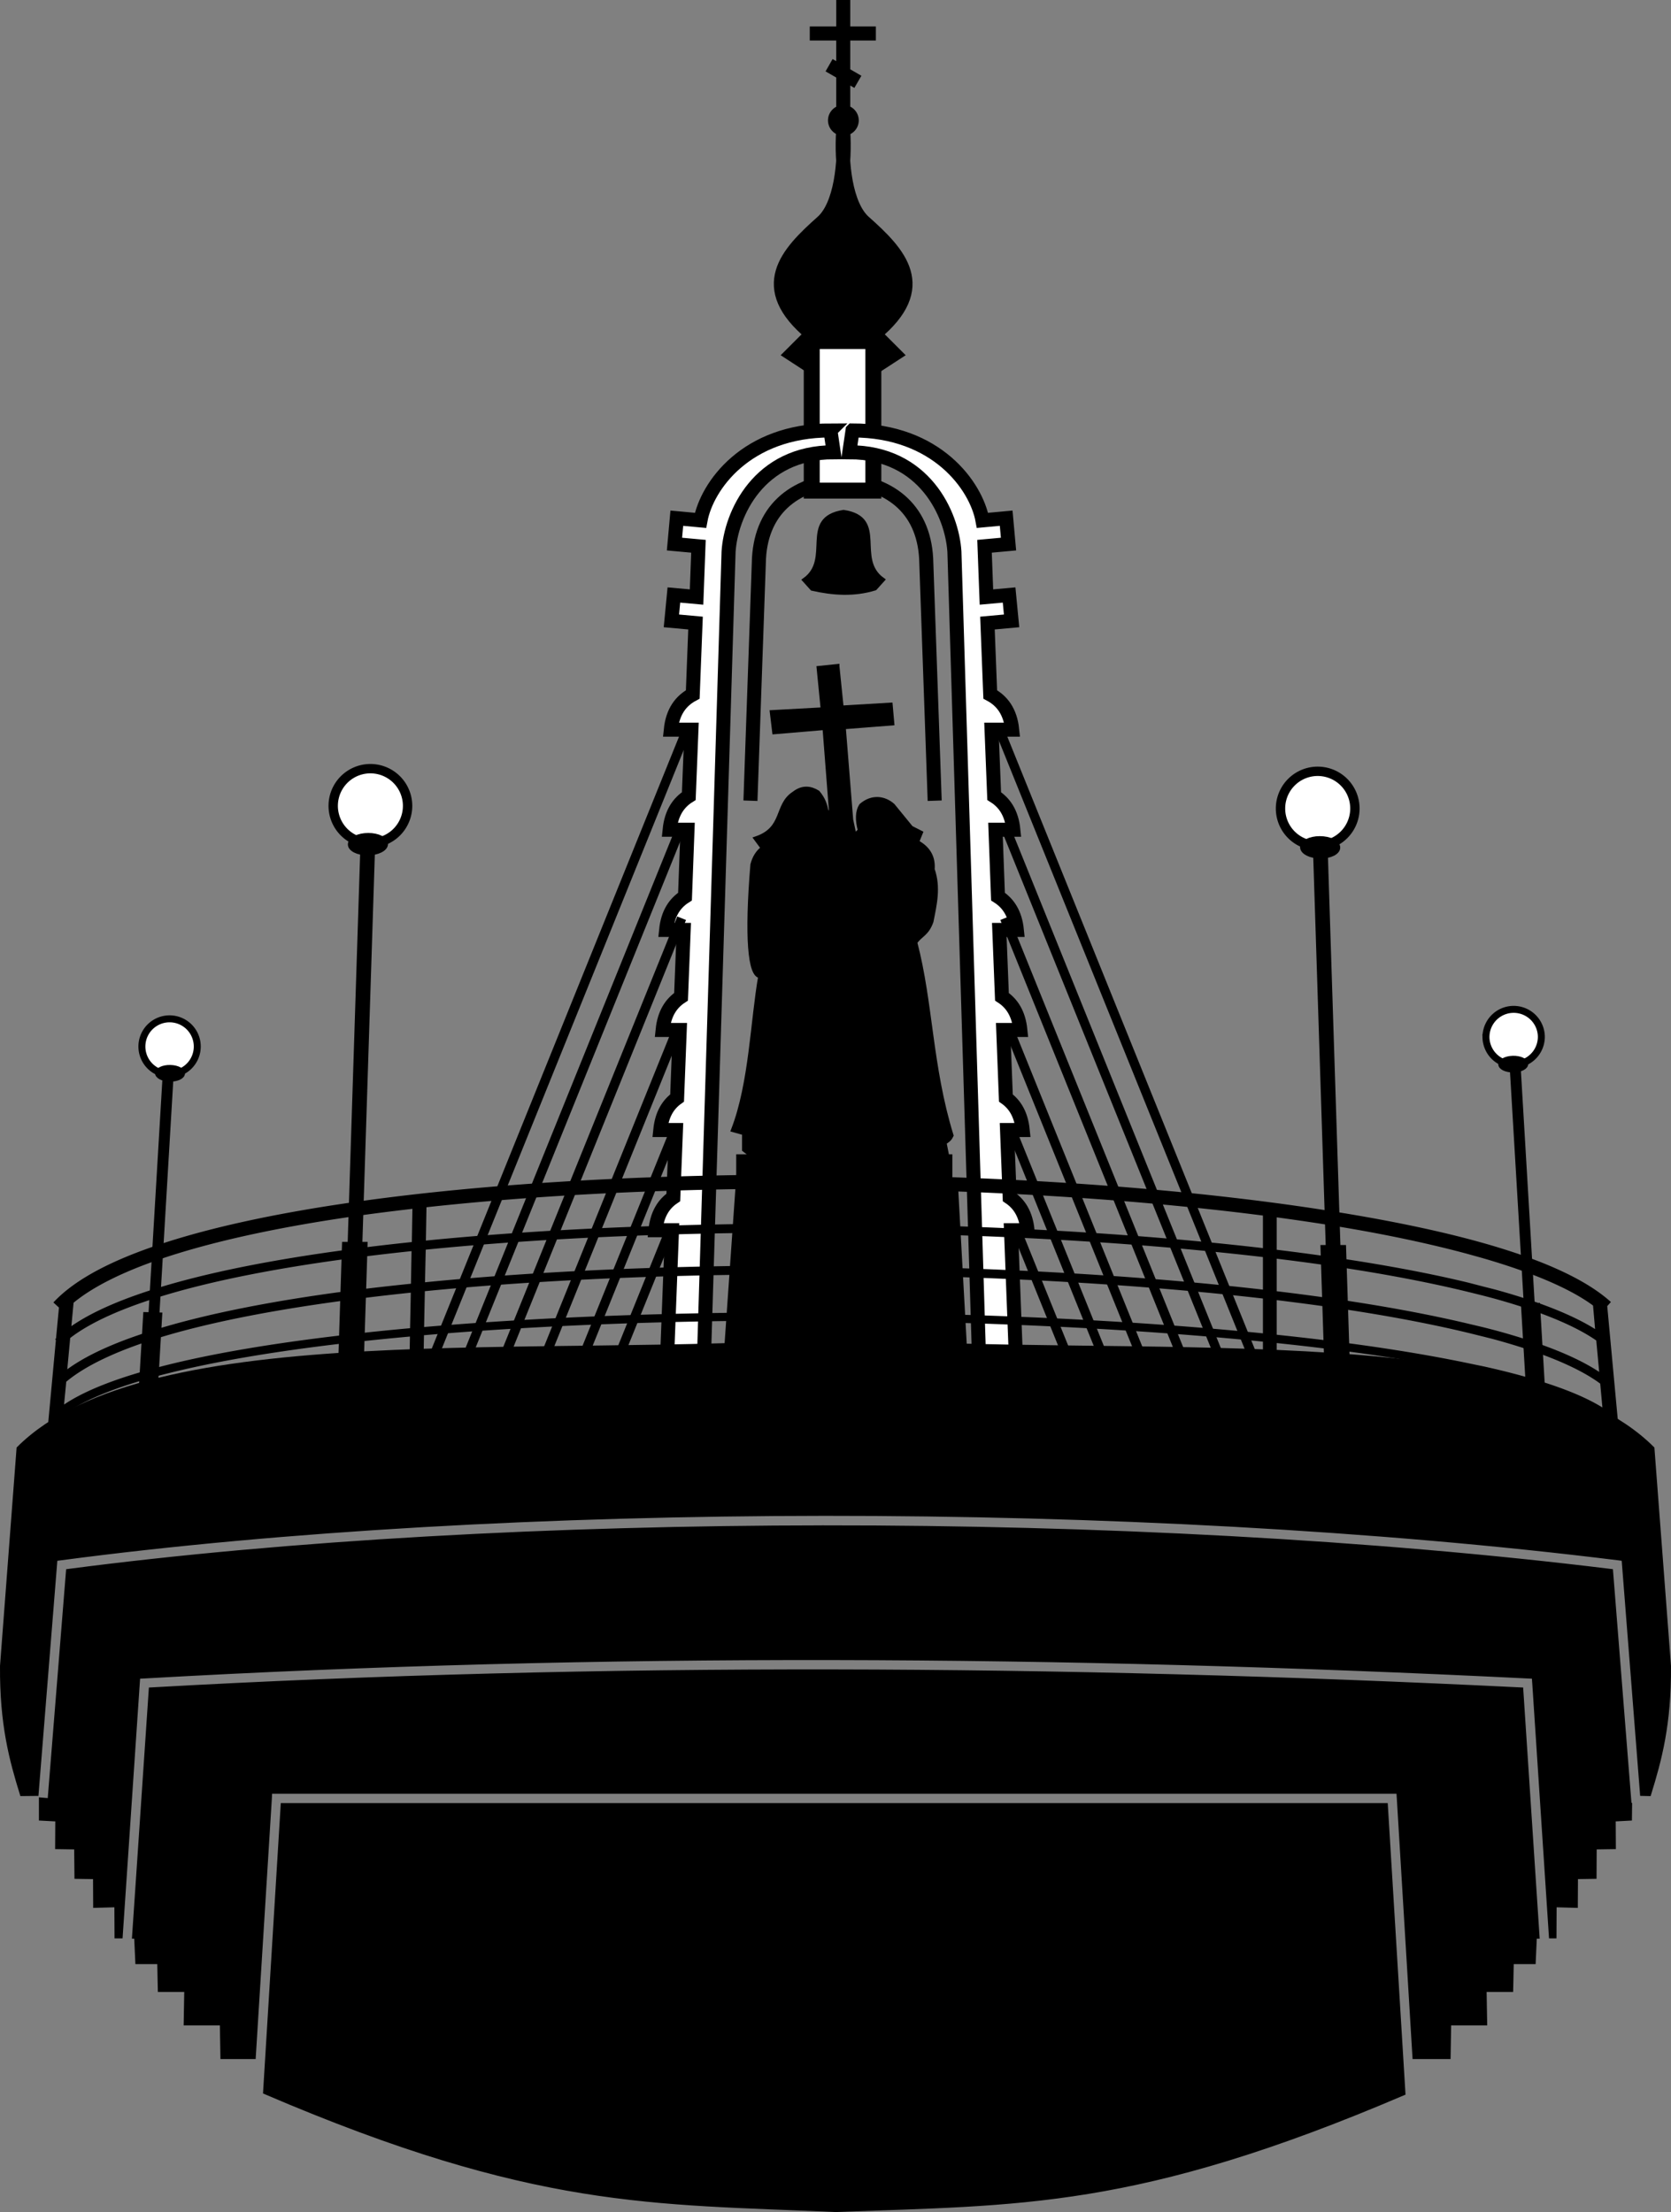 <?xml version="1.0"?>
<svg xmlns="http://www.w3.org/2000/svg" width="211.353" height="279.753" viewBox="0 0 211.353 279.753">
  <rect x="0" y="0" width="211.353" height="279.753" fill="#808080" stroke="none"/>
  <path d="M118.222 101.265l-1.057-30.018c-.096-6.667-4.358-10.164-10.594-10.57-6.237.406-10.498 3.903-10.595 10.57l-1.057 30.018" fill="none" stroke="#000" stroke-width="1.776"/>
  <path d="M103.134 46.723l-2.99-1.944 2.542-2.54c-7.184-5.932-3.13-10.2 1.32-14.154 2.36-2.097 2.916-7.538 2.643-11.557-.273 4.019.282 9.46 2.642 11.557 4.45 3.955 8.505 8.222 1.32 14.153l2.541 2.541-2.99 1.944z" stroke="#000" stroke-width="1.776"/>
  <path fill="#fff" stroke="#000" stroke-width="2.018" d="M102.672 43.136h7.79v18.91h-7.79z"/>
  <path d="M110.652 74.384l.951-1.057c-3.66-2.646.508-7.73-4.906-8.545-5.415.848-1.247 5.932-4.907 8.579l.951 1.057c2.637.595 5.274.775 7.911-.034z" stroke="#000" stroke-width=".592"/>
  <path d="M107.73 15.226a1.057 1.057 0 11-2.114 0 1.057 1.057 0 012.114 0z" stroke="#000" stroke-width="1.776"/>
  <path d="M107.833 54.438l-.407 2.756c9.518 0 12.996 7.876 13.29 12.578l3.162 103.585 4.661-.426-.665-17.35h2.09c-.206-2.017-1.032-3.315-2.257-4.143l-.333-8.528h1.98c-.2-1.952-.967-3.22-2.128-4.05l-.333-8.602h2.164c-.21-2.059-1.063-3.373-2.33-4.199l-.333-8.453h2.22c-.213-2.085-1.093-3.394-2.387-4.217l-.314-8.454h2.257c-.215-2.107-1.107-3.432-2.424-4.254l-.333-8.398h2.609c-.234-2.286-1.27-3.655-2.775-4.458l-.352-9.026 3.053-.278-.315-3.274-2.867.26-.24-6.42 3.033-.277-.296-3.274-2.996.277c-.793-4.33-5.772-11.375-16.434-11.375zM105.035 54.438l.407 2.756c-9.518 0-12.996 7.876-13.29 12.578L88.99 173.357l-4.662-.426.666-17.35h-2.09c.206-2.017 1.032-3.315 2.257-4.143l.333-8.528h-1.98c.2-1.952.967-3.22 2.128-4.05l.333-8.602H83.81c.21-2.059 1.064-3.373 2.331-4.199l.333-8.453h-2.22c.213-2.085 1.093-3.394 2.387-4.217l.314-8.454h-2.257c.215-2.107 1.106-3.432 2.423-4.254l.333-8.398h-2.608c.233-2.286 1.27-3.655 2.775-4.458l.351-9.026-3.052-.278.315-3.274 2.867.26.24-6.42-3.033-.277.296-3.274 2.996.277c.792-4.33 5.771-11.375 16.434-11.375z" fill="#fff" stroke="#000" stroke-width="1.776"/>
  <path d="M105.77 0v3.348h-3.349v1.776h3.348v2.608l-.462-.26-.888 1.555 1.35.777v4.254h1.776v-3.237l.518.296.888-1.535-1.406-.814V5.124h3.237V3.348h-3.237V0h-1.776z" style="text-indent:0;text-align:start;line-height:normal;text-transform:none;block-progression:tb;marker:none;-inkscape-font-specification:Sans" font-weight="400" color="#000" overflow="visible" font-family="Sans"/>
  <path d="M105.88 84.274l-2.293.24.517 5.235-6.437.351.296 2.46 6.363-.536.925 11.912-.777-1.46c-.146-.698-.352-1.403-1.054-2.239-.935-.571-1.921-.693-2.996.148-2.28 1.467-1.092 4.415-4.773 5.679l.888 1.202c-.656.49-1.098 1.178-1.332 2.09-.76 9.107-.34 14.083 1 14.058-1.004 5.642-1.159 13.58-3.441 19.478l1.387.388v2.109l1.165.888h-1.905v3.385h-.055l-1.48 21.198h30.15l-1.165-21.198h-.703v-3.385h-1.646l1.202-.296-.296-1.498c.678-.394.756-.631.888-.888-2.696-8.762-2.565-16.705-4.587-24.417.675-1.003 1.482-1.04 2.053-2.645.424-2.15.95-4.298.148-6.585.115-1.403-.405-2.6-1.98-3.44l.482-1.184-1.203-.61-2.312-2.83c-1.07-.946-2.607-1.165-3.958 0-.495.75-.499 1.83-.148 3.144l-.74.74-.444-2.09-.943-11.746 6.14-.481-.203-2.294-6.196.37-.537-5.253z" stroke="#000" stroke-width=".592"/>
  <path style="text-indent:0;text-align:start;line-height:normal;text-transform:none;block-progression:tb;marker:none;-inkscape-font-specification:Sans" d="M100.664 148.552c-20.438.023-40.619 1.205-57.175 3.662-8.83 1.31-16.619 2.976-22.9 5.032-6.281 2.056-11.053 4.485-13.836 7.473l.703.647-.37 3.903c-.037.035-.075.075-.11.111l.092.092-.98 10.562 1.775.167.11-1.202c2.555-1.953 7.009-3.715 12.875-5.217 6.179-1.581 13.927-2.883 22.715-3.903 2.665-.309 5.445-.592 8.287-.85l-.093 4.938 1.776.037.092-5.142c15.488-1.335 33.241-1.94 51.034-1.85 21.785.11 43.62 1.254 61.375 3.348 7.471.882 14.205 1.936 19.921 3.145l.13 6.751 1.775-.037-.11-6.307c.444.1.901.193 1.331.296 6.29 1.502 11.06 3.233 13.725 5.105l.148 1.554 1.776-.167-1.443-15.519.463-.518c-5.913-5.347-19.648-9.13-37.476-11.82-13.37-2.017-29.017-3.343-45.207-3.94a537.45 537.45 0 00-16.315-.351c-1.364-.009-2.725-.002-4.088 0zm85.088 13.67c-5.653-1.367-12.234-2.552-19.515-3.552-13.356-1.834-28.987-3.045-45.17-3.588a590.77 590.77 0 00-16.315-.315c-17.723-.104-35.414.588-50.886 2.127l.074-4.217c14.234-1.56 30.392-2.33 46.724-2.35 1.358-.001 2.729-.008 4.088 0 21.75.14 43.535 1.601 61.245 4.274 7.365 1.11 14.031 2.465 19.68 3.995l1.795.5c6.218 1.797 11.057 3.822 14.02 6.011l.26 2.978c-2.942-1.84-7.147-3.472-12.356-4.92-.605-.168-1.237-.318-1.869-.481M52.164 152.88l-.074 4.2c-2.939.308-5.793.645-8.546 1.017-8.818 1.19-16.609 2.705-22.862 4.568-4.896 1.459-8.859 3.123-11.654 5.05l.278-2.96c2.582-2.133 6.64-4.106 11.838-5.808 6.137-2.009 13.859-3.675 22.622-4.975 2.704-.402 5.51-.758 8.398-1.092zm133.68 14.558c-5.676-1.355-12.307-2.543-19.626-3.533-13.356-1.808-28.986-2.998-45.17-3.533a597.658 597.658 0 00-16.296-.315c-17.767-.102-35.498.583-50.997 2.109l.092-4.125c15.453-1.542 33.165-2.25 50.905-2.146 21.771.128 43.579 1.45 61.319 3.885 7.378 1.013 14.035 2.239 19.7 3.625l1.793.444c.515.135 1.04.27 1.536.407 5.634 1.566 10.035 3.353 12.8 5.272l.37 3.977c-2.955-1.955-7.33-3.665-12.856-5.18-.576-.157-1.175-.309-1.776-.462zm-133.791-9.212l-.074 4.125c-2.9.301-5.735.618-8.453.98-8.819 1.175-16.591 2.677-22.844 4.514-5.207 1.529-9.358 3.273-12.172 5.327l.37-3.959c2.626-2.032 6.8-3.867 12.135-5.456 6.168-1.838 13.897-3.346 22.677-4.532 2.692-.364 5.488-.696 8.361-.999zm133.884 14.225c-5.71-1.2-12.38-2.254-19.774-3.127-13.357-1.575-29.002-2.603-45.189-3.07-5.396-.156-10.86-.25-16.315-.278-17.777-.089-35.512.517-51.015 1.85l.092-4.532c13.11-1.295 27.849-1.99 42.859-2.108 2.712-.022 5.435-.016 8.157 0 21.772.125 43.596 1.427 61.337 3.829 7.414 1.003 14.092 2.211 19.774 3.588l1.794.444c.486.126.974.241 1.443.37 5.984 1.64 10.58 3.541 13.3 5.568l.277 3.015c-2.943-1.827-7.49-3.413-13.337-4.81-.518-.123-1.071-.249-1.61-.37zM51.96 163.479l-.093 4.495a337.45 337.45 0 00-8.416.87c-8.819 1.023-16.614 2.322-22.863 3.921-5.42 1.387-9.676 2.978-12.486 4.865l.278-2.886c2.58-2.165 6.92-4.154 12.615-5.826 6.17-1.812 13.897-3.29 22.678-4.458a293.48 293.48 0 018.287-.98z" font-weight="400" color="#000" overflow="visible" font-family="Sans"/>
  <path style="text-indent:0;text-align:start;line-height:normal;text-transform:none;block-progression:tb;marker:none;-inkscape-font-specification:Sans" d="M126.745 91.525l-1.091.444 32.98 81.61 1.092-.444-32.98-81.61zm1.092 13.188l-1.092.444 28.597 70.734h1.258l-28.763-71.178zm-.204 11.191l-1.11.444 24.065 59.543h1.295l-24.25-59.987zm.851 14.798l-1.11.444 18.09 44.745h1.277l-18.257-45.189zm.203 12.486l-1.09.444 13.04 32.259h1.276l-13.226-32.703zm.63 12.67l-1.092.444 7.917 19.589h1.276l-8.102-20.033z" font-weight="400" color="#000" overflow="visible" font-family="Sans"/>
  <path d="M105.233 169.454c.147.01.297.026.444.037.147-.01.297-.026.444-.037h-.888zm.444.037c-37.31 2.679-86.836-2.707-103.29 13.706l-2.09 27.506c-.051 7.407 1.18 11.87 2.498 16.148l1.794-.018 2.33-28.986.056-.721.721-.093c27.976-3.705 61.954-5.602 96.575-5.623 34.62-.02 69.879 1.836 100.403 5.623l.722.093.055.721 2.276 28.986.832.018c1.317-4.278 2.549-8.74 2.497-16.148l-2.09-27.506c-16.454-16.413-65.98-11.027-103.29-13.706zm-1.369 23.714c-34.272.02-67.923 1.88-95.668 5.512L6.31 227.72l-1.092-.093v2.33l2.072.112-.019 3.496 2.405.037.037 3.718 2.349.037.018 3.625 2.682-.074.019 3.94h.444l2.164-32.056.056-.777.776-.037c28.877-1.64 57.925-2.376 87.104-2.33 29.18.045 58.485.872 87.918 2.33l.795.037.056.777 2.109 32.056h.37l.018-3.94 2.682.074.019-3.626 2.349-.037.018-3.718 2.424-.037-.019-3.496 2.053-.11.019-1.647h-.056l-2.349-29.595c-30.26-3.717-65.151-5.533-99.423-5.512zm1.017 18.22c-28.887-.044-57.637.667-86.216 2.275l-2.108 31.186h.259l.148 3.219h2.774l.074 3.514h3.348l-.074 4.236H28.1l.074 4.254h3.884l2.035-32.721.037-.833H176.91l.055.833 1.98 32.721h4.236l.074-4.254h4.55l-.074-4.236h3.366l.074-3.514h2.775l.148-3.219h.333l-2.053-31.186c-29.138-1.433-58.162-2.232-87.049-2.276zM35.794 228.33l-2.22 36.236c34.067 14.596 48.903 13.846 72.103 14.89 23.274-.893 37.953-.287 71.788-14.742l-2.22-36.384H35.794z" stroke="#000" stroke-width=".592"/>
  <path style="text-indent:0;text-align:start;line-height:normal;text-transform:none;block-progression:tb;marker:none;-inkscape-font-specification:Sans" d="M86.548 91.525l1.091.444-32.98 81.61-1.092-.444 32.98-81.61zm-1.091 13.188l1.09.444-28.596 70.734h-1.258l28.764-71.178zm.203 11.191l1.11.444-24.065 59.543H61.41l24.25-59.987zm-.85 14.798l1.109.444-18.09 44.745h-1.277l18.257-45.189zm-.204 12.486l1.091.444-13.04 32.259H71.38l13.226-32.703zm-.63 12.67l1.092.444-7.917 19.589h-1.276l8.102-20.033z" font-weight="400" color="#000" overflow="visible" font-family="Sans"/>
  <g stroke="#000">
    <path d="M51.552 101.847a4.704 4.704 0 11-9.407 0 4.704 4.704 0 019.407 0z" fill="#fff" stroke-width="1.184"/>
    <path d="M268.98 753.128h4.361v23.826h-4.361z" stroke-width="1.103" transform="matrix(.592 0 -.019 .592 -101.342 -288.471)"/>
    <path d="M270.301 667.344h1.79v87.216h-1.79z" stroke-width="1.352" transform="matrix(.592 0 -.019 .592 -101.342 -288.471)"/>
    <path d="M274.256 667.62c0 1.046-1.696 1.894-3.788 1.894-2.092 0-3.788-.848-3.788-1.894 0-1.046 1.696-1.894 3.788-1.894 2.092 0 3.788.848 3.788 1.894z" transform="matrix(.592 0 -.019 .592 -100.894 -288.471)"/>
  </g>
  <g stroke="#000">
    <path d="M161.963 102.25a4.704 4.704 0 109.408 0 4.704 4.704 0 00-9.408 0z" fill="#fff" stroke-width="1.184"/>
    <path d="M268.98 753.128h4.361v23.826h-4.361z" stroke-width="1.103" transform="matrix(-.592 0 .019 .592 314.857 -288.068)"/>
    <path d="M270.301 667.344h1.79v87.216h-1.79z" stroke-width="1.352" transform="matrix(-.592 0 .019 .592 314.857 -288.068)"/>
    <path d="M274.256 667.62c0 1.046-1.696 1.894-3.788 1.894-2.092 0-3.788-.848-3.788-1.894 0-1.046 1.696-1.894 3.788-1.894 2.092 0 3.788.848 3.788 1.894z" transform="matrix(-.592 0 .019 .592 314.409 -288.068)"/>
  </g>
  <g stroke="#000">
    <path d="M24.951 132.382a3.502 3.502 0 11-7-.195 3.502 3.502 0 017 .195z" fill="#fff" stroke-width=".881"/>
    <path d="M18.357 166.18l1.921.053-.622 10.486-1.922-.053z" stroke-width=".486"/>
    <path d="M20.882 135.764l.789.022-2.28 38.387-.788-.022z" stroke-width=".596"/>
    <path d="M274.256 667.62c0 1.046-1.696 1.894-3.788 1.894-2.092 0-3.788-.848-3.788-1.894 0-1.046 1.696-1.894 3.788-1.894 2.092 0 3.788.848 3.788 1.894z" transform="matrix(.441 .012 -.026 .44 -80.415 -161.26)"/>
  </g>
  <g stroke="#000">
    <path d="M187.95 131.22a3.502 3.502 0 107.002-.195 3.502 3.502 0 00-7.001.195z" fill="#fff" stroke-width=".881"/>
    <path d="M194.545 165.017l-1.921.054.622 10.486 1.922-.053z" stroke-width=".486"/>
    <path d="M192.02 134.602l-.789.022 2.28 38.387.788-.022z" stroke-width=".596"/>
    <path d="M274.256 667.62c0 1.046-1.696 1.894-3.788 1.894-2.092 0-3.788-.848-3.788-1.894 0-1.046 1.696-1.894 3.788-1.894 2.092 0 3.788.848 3.788 1.894z" transform="matrix(-.441 .012 .026 .44 293.317 -162.421)"/>
  </g>
  <path d="M161.485 152.275h-1.746v19.107h1.746z"/>
</svg>
